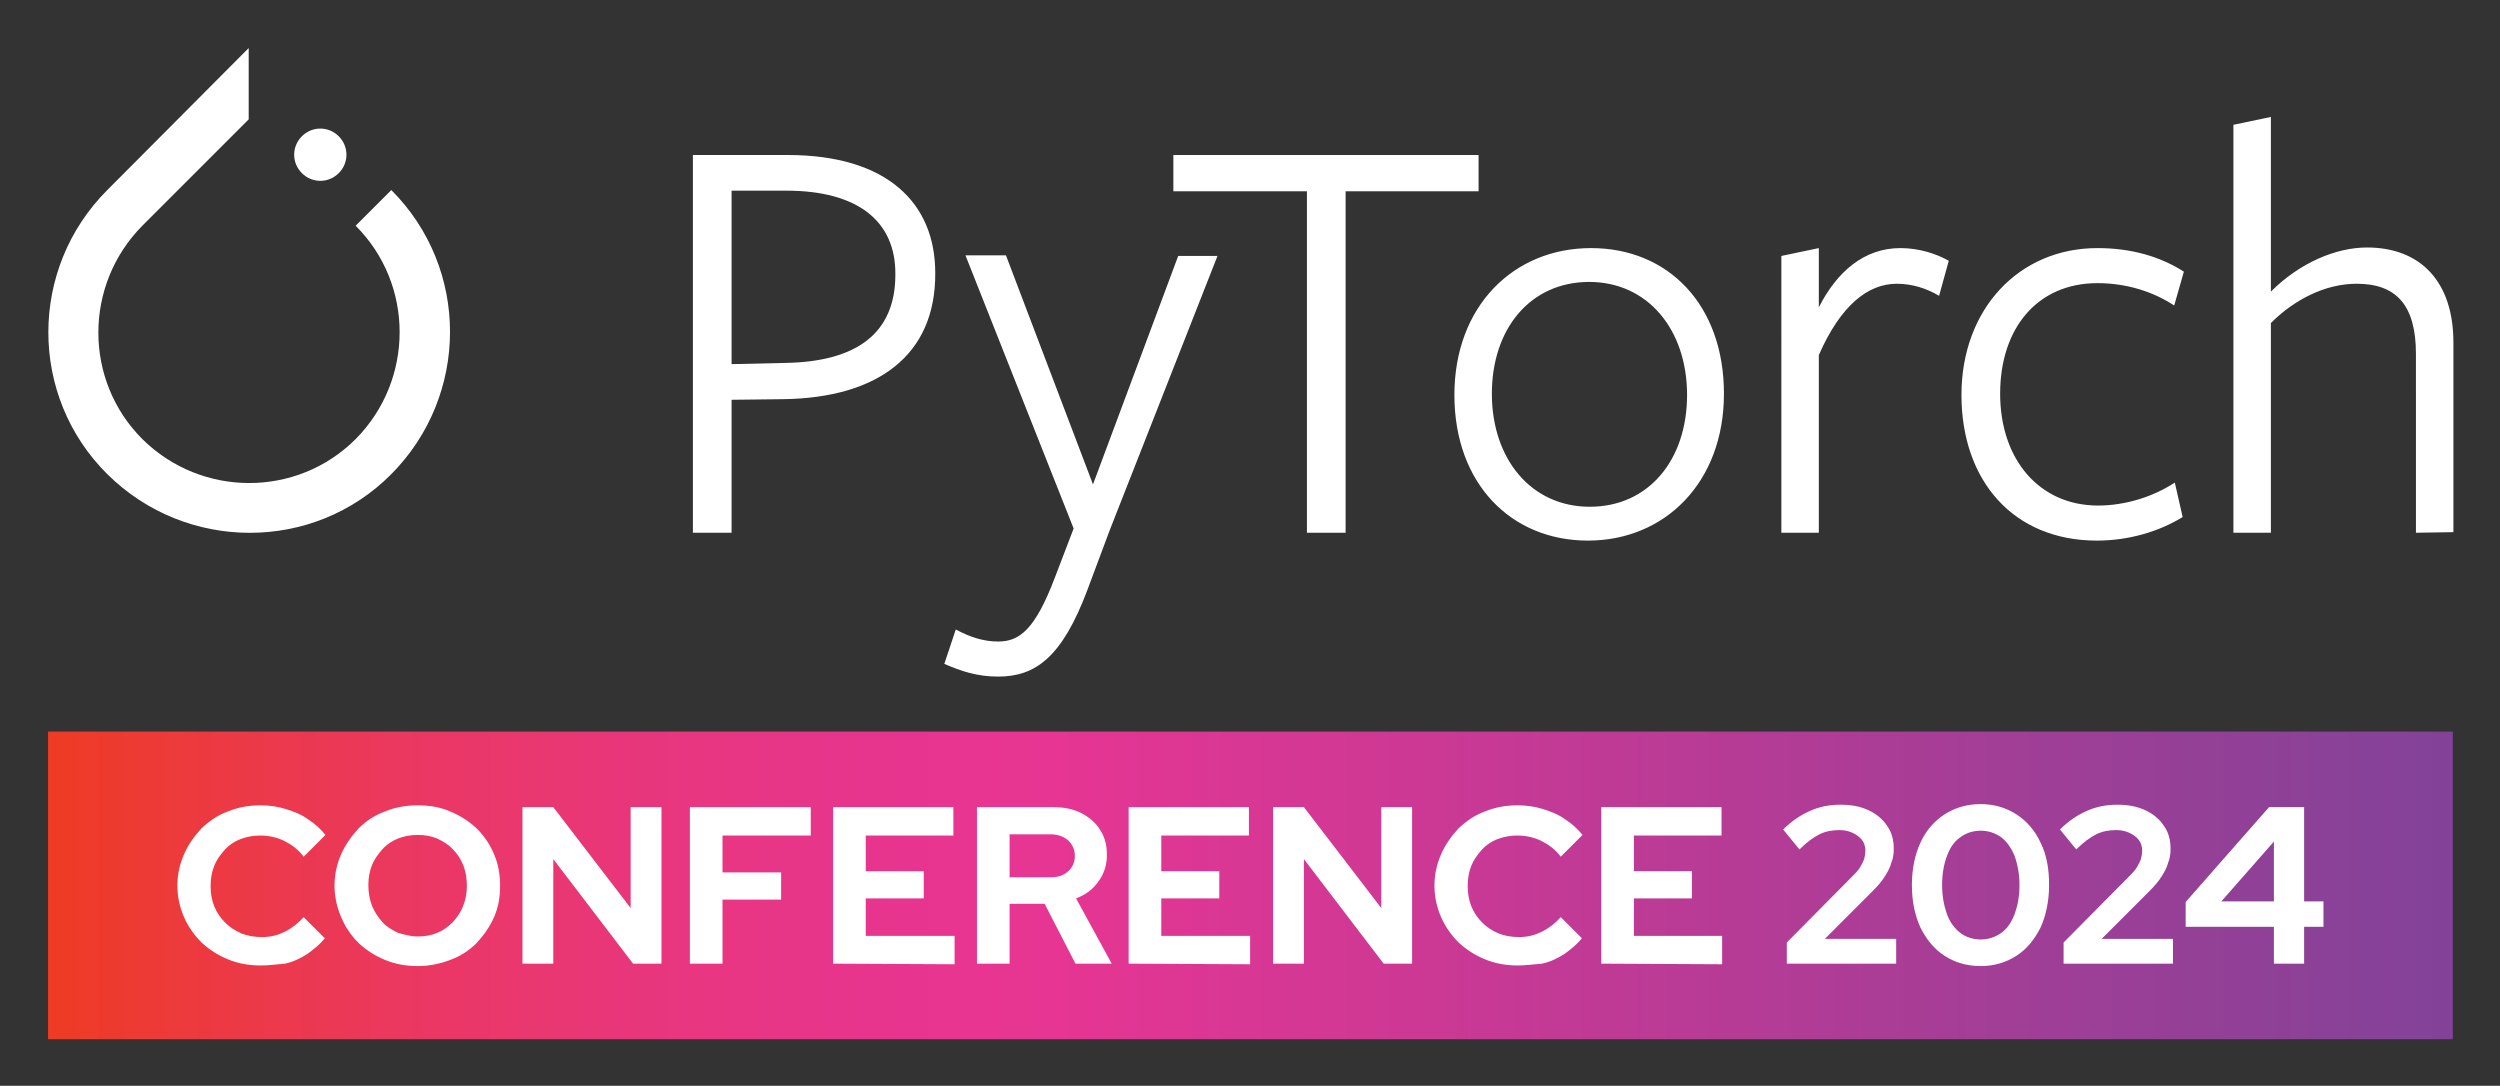 <svg xmlns="http://www.w3.org/2000/svg" role="img" viewBox="-6.95 32.55 413.66 179.66"><rect x="-6.95" y="32.55" width="413.66" height="179.66" fill="#333333" stroke="none"/><title>pytconf24-color-whitetext.svg</title><style>svg {enable-background:new 0 0 400 245}</style><style>.st0{fill:#fff}</style><path d="M57.8 64l-5.9 5.9c9.7 9.7 9.7 25.5 0 35.3-9.7 9.7-25.5 9.7-35.3 0-9.7-9.7-9.7-25.5 0-35.3l15.5-15.5 2.1-2.1V40.5L10.8 64c-13 13-13 34.1 0 47s34.1 13 47 0 13-34 0-47" class="st0"/><path d="M49.1 61.2c1.7-1.7 1.7-4.4 0-6.1-1.7-1.7-4.4-1.7-6.1 0s-1.7 4.4 0 6.1 4.4 1.7 6.1 0" class="st0"/><path d="M123.2 64.1h-9.1v28.7l8.9-.2c11.8-.2 18.2-4.9 18.2-14.6.1-8.9-6.3-13.9-18-13.9m-.6 34.5l-8.5.1v22h-6.4V58.2h15.7c16.5 0 24.4 8 24.4 19.5.1 13.7-9.6 20.7-25.2 20.9m54.1 21.6l-3.7 9.9c-4.2 11.2-8.6 14.4-14.8 14.4-3.5 0-6.1-.9-8.9-2.1l1.9-5.7c2.2 1.2 4.5 2 7 2 3.5 0 6.1-1.9 9.4-10.6l3.1-8.1-17.9-45.2h6.7l14.4 37.9L188 74.9h6.5l-17.8 45.3z" class="st0"/><path d="M215.7 64.2v56.5h-6.4V64.2h-22.1v-6h50.5v6z" class="st0"/><path d="M256 79.2c-9.7 0-16.1 7.7-16.1 18.5s6.5 18.7 16.2 18.7 16.1-7.7 16.1-18.5-6.5-18.7-16.2-18.7m-.2 42.8c-12.7 0-22.1-9.4-22.1-24.1s9.8-24.3 22.6-24.3 22 9.4 22 24.1-9.8 24.3-22.5 24.3m38.2-1.3h-6.2V74.9l6.2-1.3v9.8c3-5.9 7.5-9.8 13.5-9.8 3 0 5.9.9 8 2.1l-1.6 5.8c-2-1.2-4.4-2-7-2-4.8 0-9.3 3.6-12.9 11.8v29.4zm46 1.3c-13.8 0-22.4-9.9-22.4-24.1s9.5-24.3 22.5-24.3c5.6 0 10.4 1.4 14.3 3.9l-1.6 5.6c-3.5-2.3-7.9-3.7-12.7-3.7-9.9 0-16.1 7.4-16.1 18.3s6.5 18.5 16.2 18.5c4.6 0 9.2-1.5 12.7-3.8l1.3 5.7c-3.9 2.4-8.9 3.9-14.2 3.9m52.8-1.3V91.1c0-8-3.2-11.6-9.8-11.6-5.3 0-10.4 2.7-14.2 6.5v34.7h-6.2V53.2l6.2-1.3v28.9c4.8-4.8 10.8-7.3 15.9-7.3 8.9 0 14.3 5.7 14.3 15.7v31.4l-6.2.1z" class="st0"/><g><linearGradient id="SVGID_1_" x1="1" x2="398.9" y1="725.05" y2="725.05" gradientTransform="translate(0 -546)" gradientUnits="userSpaceOnUse"><stop offset="0" stop-color="#ee3b24"/><stop offset=".083" stop-color="#ec3948"/><stop offset=".174" stop-color="#ea3769"/><stop offset=".263" stop-color="#e83680"/><stop offset=".345" stop-color="#e7358e"/><stop offset=".415" stop-color="#e73593"/><stop offset="1" stop-color="#824298"/></linearGradient><path fill="url(#SVGID_1_)" d="M1 153.6h397.9v50.9H1z"/><path d="M36.2 192.3c-1.9 0-3.7-.3-5.4-1-1.7-.7-3.1-1.6-4.4-2.8-1.2-1.2-2.2-2.6-2.9-4.2-.7-1.6-1.1-3.4-1.1-5.2 0-1.9.4-3.6 1.1-5.2.7-1.6 1.7-3 2.9-4.3 1.3-1.2 2.7-2.2 4.4-2.8 1.7-.7 3.5-1 5.4-1 1.4 0 2.8.2 4.1.6 1.3.4 2.6.9 3.7 1.7 1.1.7 2.1 1.6 2.9 2.6l-3.6 3.6c-.9-1.2-2-2-3.2-2.6s-2.6-.9-4-.9c-1.2 0-2.2.2-3.3.6-1 .4-1.9 1-2.6 1.8s-1.3 1.6-1.7 2.6c-.4 1-.6 2.1-.6 3.4 0 1.2.2 2.3.6 3.3s1 1.9 1.8 2.7 1.6 1.3 2.7 1.8c1 .4 2.2.6 3.4.6 1.4 0 2.6-.3 3.8-.9 1.2-.6 2.2-1.4 3.1-2.4l3.5 3.5c-.8 1-1.8 1.8-2.9 2.6-1.1.7-2.3 1.3-3.7 1.6-1.3.1-2.6.3-4 .3zm26 .1c-1.9 0-3.7-.3-5.4-1s-3.1-1.6-4.4-2.8c-1.2-1.2-2.2-2.6-2.9-4.3-.7-1.6-1.1-3.4-1.1-5.2 0-1.9.4-3.6 1.1-5.2.7-1.6 1.7-3 2.9-4.3 1.2-1.2 2.7-2.2 4.4-2.8 1.7-.7 3.5-1 5.4-1 1.9 0 3.7.3 5.3 1 1.7.7 3.1 1.6 4.4 2.8 1.2 1.2 2.2 2.6 2.9 4.3.7 1.6 1 3.4 1 5.2 0 1.9-.3 3.6-1 5.2s-1.7 3-2.9 4.3c-1.2 1.2-2.7 2.2-4.4 2.8-1.6.6-3.4 1-5.3 1zm0-4.9c1.2 0 2.2-.2 3.2-.6 1-.4 1.8-1 2.6-1.8.7-.8 1.3-1.6 1.7-2.7.4-1 .6-2.1.6-3.3s-.2-2.4-.6-3.4-1-1.9-1.7-2.6c-.7-.8-1.6-1.3-2.6-1.8-1-.4-2-.6-3.2-.6s-2.3.2-3.3.6c-1 .4-1.9 1-2.6 1.8-.7.8-1.3 1.6-1.7 2.6s-.6 2.1-.6 3.3.2 2.4.6 3.4c.4 1 1 1.9 1.7 2.7s1.6 1.3 2.6 1.8c1.1.3 2.1.6 3.3.6zm17.3 4.5v-25.9h5.1l12.8 16.7v-16.7h5.1V192h-4.7l-13.2-17.3V192h-5.1zm27.7 0v-25.9h20v4.7h-14.6v6.1h9.7v4.5h-9.7V192h-5.4zm23.7 0v-25.9h19.9v4.7h-14.5v5.9h9.6v4.5h-9.6v6.2H151v4.7l-20.1-.1zm23.8 0v-25.9h12.6c1.8 0 3.3.3 4.7 1 1.3.7 2.4 1.6 3.1 2.8.8 1.2 1.1 2.6 1.1 4.2s-.5 3.1-1.4 4.3c-.9 1.3-2.1 2.2-3.7 2.8L177 192h-6l-5.1-9.9h-5.8v9.9h-5.4zm5.4-14.3h6.8c1.2 0 2.2-.3 2.9-1 .7-.6 1.1-1.5 1.1-2.5 0-1.1-.4-1.9-1.1-2.6-.7-.6-1.7-1-2.9-1h-6.8v7.1zm19.7 14.3v-25.9h19.9v4.7h-14.5v5.9h9.6v4.5h-9.6v6.2h14.7v4.7l-20.1-.1zm23.9 0v-25.9h5.1l12.8 16.7v-16.7h5.1V192H222l-13.2-17.3V192h-5.1zm40.5.3c-1.9 0-3.7-.3-5.4-1s-3.1-1.6-4.4-2.8c-1.2-1.2-2.2-2.6-2.9-4.2-.7-1.6-1.1-3.4-1.1-5.2 0-1.9.4-3.6 1.1-5.2.7-1.6 1.7-3 2.9-4.3 1.3-1.2 2.7-2.2 4.4-2.8 1.7-.7 3.5-1 5.4-1 1.4 0 2.8.2 4.1.6 1.3.4 2.6.9 3.7 1.7 1.1.7 2.1 1.6 2.9 2.6l-3.6 3.6c-.9-1.2-2-2-3.2-2.6s-2.6-.9-4-.9c-1.2 0-2.2.2-3.3.6-1 .4-1.9 1-2.6 1.8-.7.8-1.3 1.6-1.7 2.6s-.6 2.1-.6 3.4c0 1.2.2 2.3.6 3.3.4 1 1 1.9 1.8 2.7s1.6 1.3 2.7 1.8c1 .4 2.2.6 3.4.6 1.4 0 2.6-.3 3.8-.9 1.2-.6 2.2-1.4 3.1-2.4l3.5 3.5c-.8 1-1.8 1.8-2.9 2.6-1.1.7-2.3 1.3-3.7 1.6-1.3.1-2.7.3-4 .3zm13.8-.3v-25.9h19.9v4.7h-14.5v5.9h9.6v4.5h-9.6v6.2H278v4.7l-20-.1zm30.7 0v-3.5l10.8-10.9c.5-.5 1-1 1.3-1.5s.5-.9.7-1.4c.1-.4.2-.9.2-1.4 0-1-.4-1.8-1.2-2.4-.8-.6-1.8-1-3.1-1-1.2 0-2.3.2-3.3.7s-2.1 1.3-3.3 2.5l-2.7-3.3c1.4-1.4 2.9-2.4 4.5-3.1 1.6-.7 3.2-1 5-1s3.3.3 4.6.9c1.3.6 2.4 1.5 3.1 2.6.8 1.1 1.1 2.4 1.1 3.8 0 .8-.1 1.6-.4 2.3-.2.8-.6 1.5-1.1 2.3s-1.2 1.6-2 2.4l-7.9 7.9h11.8v4.1h-18.1zm32.1.4c-2.3 0-4.3-.6-6-1.7-1.7-1.1-3-2.7-4-4.7-.9-2-1.4-4.3-1.4-7s.5-5 1.4-7 2.3-3.6 4-4.7c1.7-1.1 3.7-1.7 6-1.7 2.2 0 4.2.6 5.9 1.7 1.7 1.1 3.1 2.7 4 4.7 1 2 1.4 4.3 1.4 7 0 2.6-.5 5-1.4 7-1 2-2.3 3.6-4 4.7-1.7 1.1-3.7 1.7-5.9 1.7zm0-4.4c1.3 0 2.4-.4 3.4-1.1 1-.7 1.7-1.8 2.2-3.1.5-1.4.8-2.9.8-4.8 0-1.8-.3-3.4-.8-4.8-.5-1.3-1.3-2.4-2.2-3.1-1-.7-2.1-1.1-3.4-1.1s-2.5.4-3.4 1.1c-1 .7-1.7 1.7-2.2 3.1-.5 1.3-.8 2.9-.8 4.8 0 1.8.3 3.4.8 4.8s1.3 2.4 2.2 3.1c.9.7 2.1 1.1 3.4 1.1zm13.7 4v-3.5l10.8-10.9c.5-.5 1-1 1.3-1.5s.5-.9.7-1.4c.1-.4.2-.9.2-1.4 0-1-.4-1.8-1.2-2.4-.8-.6-1.8-1-3.1-1-1.2 0-2.3.2-3.3.7s-2.1 1.3-3.3 2.5l-2.7-3.3c1.4-1.4 2.9-2.4 4.5-3.1 1.6-.7 3.2-1 5-1s3.3.3 4.6.9c1.3.6 2.4 1.5 3.1 2.6.8 1.1 1.1 2.4 1.1 3.8 0 .8-.1 1.6-.4 2.3-.2.8-.6 1.5-1.1 2.3s-1.2 1.6-2 2.4l-7.9 7.9h11.8v4.1h-18.1zm34.8 0v-6.1h-14.6v-4.1l13.8-15.7h5.8v15.6h3.2v4.2h-3.2v6.1h-5zm-8.7-10.3h8.7v-9.9l-8.7 9.9z" class="st0"/></g></svg>